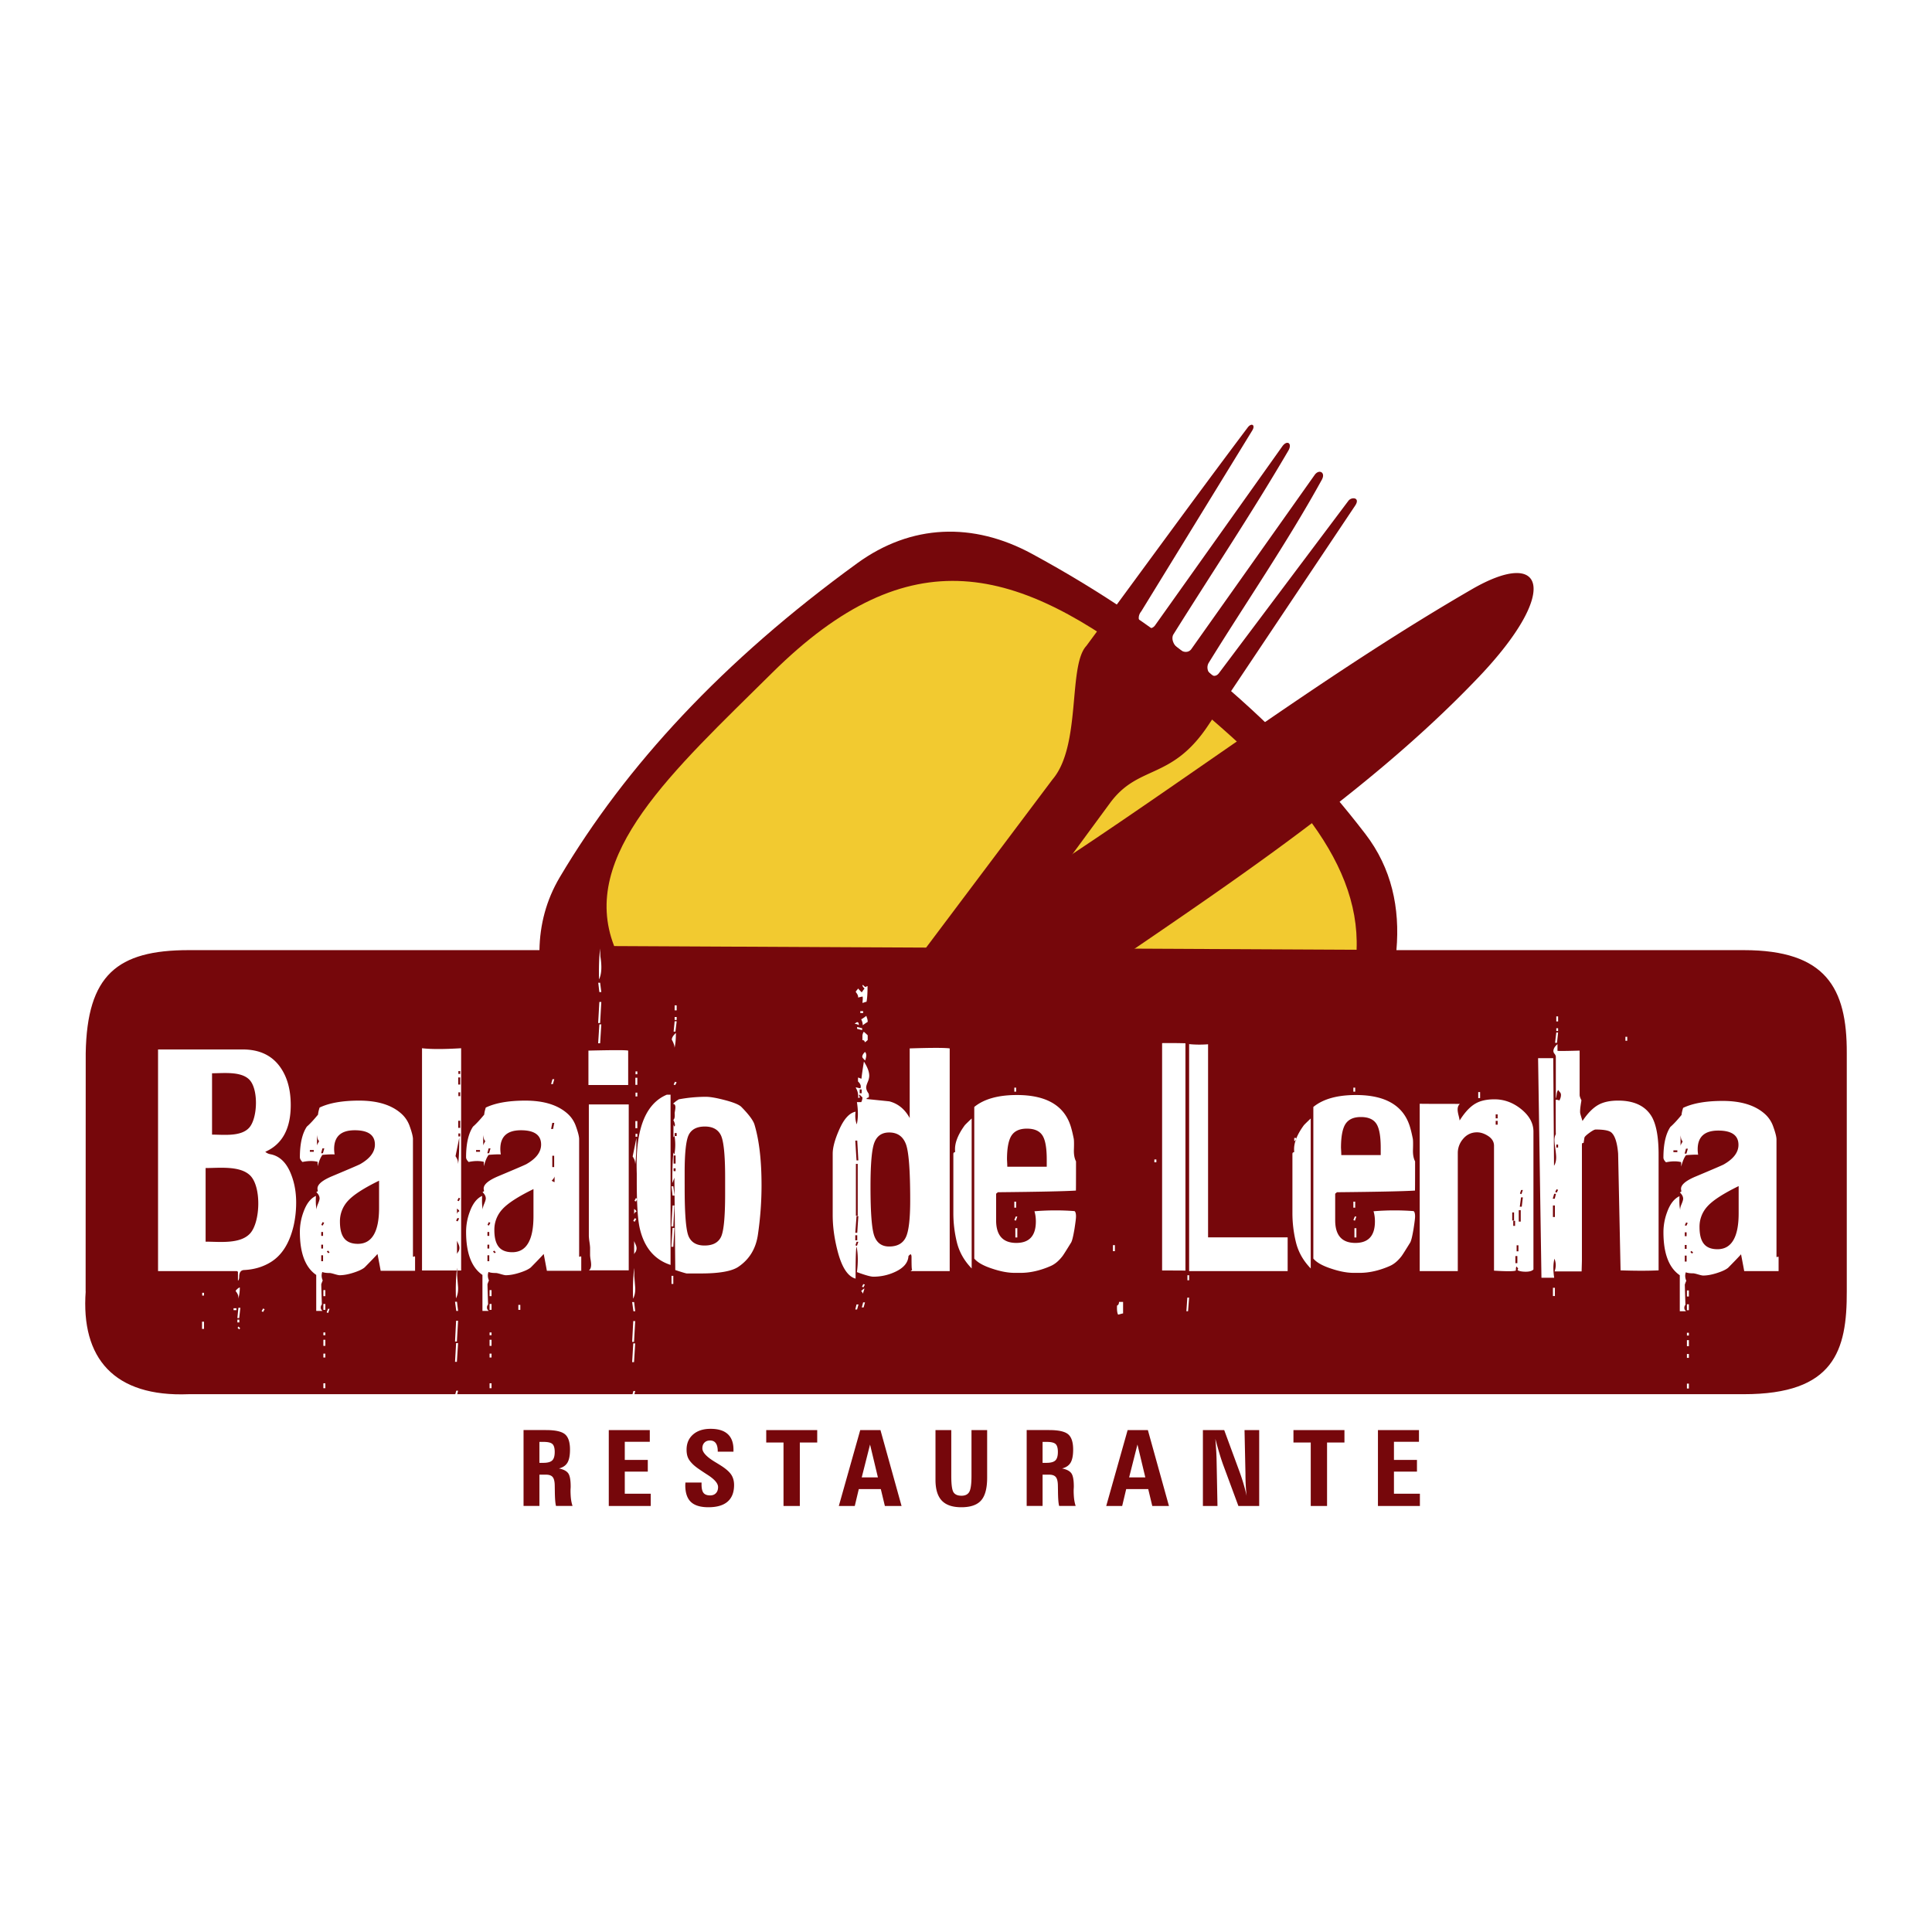 <svg xmlns="http://www.w3.org/2000/svg" width="2500" height="2500" viewBox="0 0 192.756 192.756"><g fill-rule="evenodd" clip-rule="evenodd"><path fill="#fff" d="M0 0h192.756v192.756H0V0z"/><path d="M18.825 94.795h34.996c.042-2.529.666-4.976 2.031-7.279 6.573-11.092 16.253-21.577 29.682-31.327 5.374-3.902 11.542-4.125 17.423-.935 13.935 7.56 24.851 16.984 33.267 27.951 2.62 3.415 3.466 7.379 3.097 11.59h34.66c8.159.003 10.302 3.737 10.272 10.286v23.732c.029 5.945-1.255 10.293-10.286 10.286h.002H18.837h.001c-7.448.299-10.785-3.572-10.286-10.286l-.009.064.009-23.797c.133-7.803 3.145-10.282 10.273-10.285z" fill="#76070b"/><path d="M61.274 94.39l74.073.367c.358-9.205-7.277-17.589-20.114-27.615-13.743-10.734-24.413-13.676-38.214.004-9.871 9.784-19.272 18.163-15.745 27.244z" fill="#f2ca30"/><path d="M54.48 142.678c.929 0 1.558.141 1.891.421.331.28.498.789.498 1.524 0 .582-.084 1.017-.254 1.304-.17.288-.452.482-.85.58.452.093.761.253.924.48.165.229.247.668.247 1.317 0 .041-.001.104-.006.189a3.014 3.014 0 0 0-.009.191c0 .345.017.641.049.891.033.247.084.473.152.674h-1.649c-.072-.247-.11-.746-.118-1.498a58.512 58.512 0 0 0-.01-.596c-.01-.377-.081-.642-.21-.796-.131-.154-.349-.231-.653-.231h-.663v3.121h-1.585v-7.572h2.246v.001zm-.662 3.27h.391c.424 0 .72-.081.886-.242.167-.159.249-.441.249-.841 0-.388-.076-.65-.226-.792-.151-.142-.443-.214-.88-.214h-.42v2.089zm6.92 4.302v-7.572h4.092v1.171h-2.496v1.807h2.296v1.165h-2.296v2.208h2.588v1.222h-4.184v-.001zm7.644-2.335h1.612v.199c0 .391.067.668.198.835.132.165.35.248.659.248.244 0 .435-.073.577-.223.143-.148.214-.353.214-.608 0-.359-.336-.759-1.007-1.196l-.096-.062a30.311 30.311 0 0 1-.845-.564 4.884 4.884 0 0 1-.47-.364c-.277-.254-.468-.493-.57-.717-.104-.225-.154-.502-.154-.829 0-.635.217-1.139.65-1.516.433-.377 1.016-.564 1.748-.564.756 0 1.326.175 1.707.524.382.349.573.867.573 1.556v.2H71.61v-.041c0-.357-.065-.625-.193-.805s-.32-.27-.577-.27c-.233 0-.418.07-.557.211-.138.14-.208.331-.208.569 0 .408.438.872 1.314 1.393.226.137.401.244.524.323.496.315.841.616 1.036.905.193.289.29.635.29 1.036 0 .734-.216 1.29-.647 1.663s-1.069.559-1.916.559c-.794 0-1.375-.177-1.747-.53-.372-.354-.558-.909-.558-1.667 0-.026.002-.069.005-.128.005-.057.006-.103.006-.137zm9.789 2.335v-6.329h-1.724v-1.243h5.087v1.243h-1.735v6.329h-1.628zm7.804-2.85h1.615l-.785-3.28-.83 3.28zm2.309 2.85l-.405-1.684h-2.197l-.401 1.684H83.69l2.136-7.572h2.017l2.105 7.572h-1.664zm10.204-7.572v4.744c0 1.061-.199 1.819-.601 2.273-.399.455-1.059.683-1.975.683-.883 0-1.534-.222-1.953-.667-.417-.445-.625-1.135-.625-2.068v-4.965h1.575v4.553c0 .868.073 1.416.221 1.649s.413.349.801.349c.373 0 .633-.13.778-.391.146-.26.217-.796.217-1.607v-4.553h1.562zm6.192 0c.929 0 1.558.141 1.891.421.331.28.498.789.498 1.524 0 .582-.084 1.017-.254 1.304-.171.288-.452.482-.851.58.452.093.761.253.924.48.165.229.247.668.247 1.317 0 .041-.002.104-.007.189s-.009.149-.009.191c0 .345.018.641.049.891.033.247.084.473.152.674h-1.648c-.072-.247-.11-.746-.117-1.498a98.361 98.361 0 0 0-.011-.596c-.011-.377-.081-.642-.211-.796-.131-.154-.349-.231-.653-.231h-.662v3.121h-1.586v-7.572h2.248v.001zm-.662 3.27h.391c.424 0 .72-.081.887-.242.166-.159.249-.441.249-.841 0-.388-.075-.65-.226-.792-.151-.142-.444-.214-.881-.214h-.42v2.089zm8.635 1.452h1.616l-.785-3.28-.831 3.28zm2.31 2.85l-.404-1.684h-2.198l-.401 1.684h-1.591l2.136-7.572h2.018l2.104 7.572h-1.664zm5.051 0v-7.572h2.125l1.448 3.933c.17.459.322.906.454 1.343a18 18 0 0 1 .336 1.286 19.877 19.877 0 0 1-.088-1.028 22.394 22.394 0 0 1-.029-1.169l-.093-4.364h1.463v7.572h-2.075l-1.533-4.143a21.583 21.583 0 0 1-.364-1.119 39.4 39.4 0 0 1-.401-1.438c.037.479.066.9.088 1.264.02.362.031.669.035.924l.088 4.512h-1.454v-.001zm10.759 0v-6.329h-1.725v-1.243h5.088v1.243h-1.735v6.329h-1.628zm6.705 0v-7.572h4.093v1.171h-2.496v1.807h2.296v1.165h-2.296v2.208h2.588v1.222h-4.185v-.001zM76.678 109.236c11.771-6.205 18.066-16.746 30.145-23.917 13.338-8.841 26.167-18.502 40.015-26.521 7.334-4.247 8.809.237.693 8.755-12.212 12.818-28.201 22.756-44.196 33.856-4.317 2.996-9.663 5.72-15.971 7.553l-6.662 5.269c-.001-.001-3.839-4.773-4.024-4.995z" fill="#76070b"/><path d="M88.435 99.817l16.577-22.055c2.89-3.388 1.525-11.343 3.375-13.321 5.366-7.265 10.668-14.577 16.1-21.794.371-.495.795-.256.45.306l-7.181 11.702-3.895 6.344c-.874 1.094.798 2.299 1.407 1.353l12.668-17.821c.478-.673 1.029-.301.6.433-3.647 6.234-7.66 12.248-11.49 18.372-.414.926 1.118 2.255 1.789 1.457l12.33-17.412c.43-.608 1.122-.26.715.48-3.452 6.271-7.524 12.178-11.286 18.268-.468.803.471 1.795 1.032 1.013l12.903-17.177c.319-.426 1.221-.337.676.478l-14.692 21.968c-3.657 5.469-6.925 3.842-9.764 7.704l-17.268 23.487a4736.665 4736.665 0 0 0-5.046-3.785z" fill="#76070b"/><path d="M29.548 119.977c0 .784-.082 1.553-.252 2.311-.408 1.743-1.172 2.958-2.303 3.646-.774.472-1.662.733-2.658.778-.315.021-.47.246-.47.678 0 .176-.041.312-.124.397v-.899l-.103-.07h-7.869v-22.114h8.442c1.704 0 2.969.613 3.8 1.839.661.97.996 2.205.996 3.706 0 2.366-.846 3.918-2.54 4.666.128.115.289.196.48.236.939.166 1.636.834 2.091 1.999.34.853.51 1.792.51 2.827zm-3.144 10.637l-.149.276-.155-.056.139-.28.165.06zm-2.478-2.164c0 .451-.057.833-.17 1.149.072-.245-.011-.507-.243-.783 0-.045.057-.12.17-.221.109-.095.191-.145.243-.145zm.056 2.029l-.119 1.029h-.181l.104-1.029h.196zm-.392.236h-.29v-.191h.29v.191zm.289 1.221h-.196v-.276h.196v.276zm.088.591l-.118.102-.15-.161.104-.12.164.179zm-3.614-3.269h-.181v-.275h.181v.275zm0 3.326h-.196v-.719h.196v.719zm.803-19.383c1.142 0 2.887.225 3.707-.692.854-.955.944-3.89-.01-4.816-.846-.824-2.573-.613-3.697-.613v6.121zm-.641 10.68c1.369 0 3.464.269 4.448-.832 1.022-1.146 1.131-4.666-.013-5.779-1.016-.988-3.088-.735-4.436-.735v7.346h.001zm12.362 6.703l-.134.412-.155-.061.139-.352h.15v.001zm8.535-3.797h-3.433c-.067-.382-.175-.944-.315-1.678-.263.297-.692.739-1.286 1.342-.222.186-.594.361-1.115.527-.516.166-.976.251-1.384.251-.077 0-.243-.035-.495-.11-.253-.075-.414-.11-.486-.11-.34 0-.588-.035-.744-.105-.098.266-.083.552.047.854-.011 0-.062.125-.15.371.01.457.031 1.13.062 2.015-.114.136-.139.301-.078.487l.134.161h-.619V127.2c-1.09-.743-1.632-2.18-1.632-4.294a5.7 5.7 0 0 1 .362-1.989c.294-.823.707-1.356 1.239-1.602-.026.628-.005 1.084.078 1.365-.021-.135.021-.326.129-.572.103-.246.16-.427.16-.542 0-.216-.114-.427-.335-.633.031 0 .088-.035.165-.105a.945.945 0 0 1-.041-.252c0-.411.49-.823 1.481-1.235 1.725-.723 2.644-1.119 2.768-1.189.986-.558 1.481-1.211 1.481-1.959 0-.949-.671-1.427-2.013-1.427-1.368 0-2.055.623-2.055 1.868 0 .166.016.347.047.543-.243-.015-.646-.005-1.214.045-.18.236-.34.612-.479 1.136v-.442c-.434-.111-.94-.105-1.513.015-.175-.166-.258-.326-.258-.472 0-1.341.232-2.365.697-3.059.289-.246.661-.644 1.115-1.195.011-.176.062-.412.155-.703.965-.462 2.282-.693 3.945-.693 1.858 0 3.268.441 4.238 1.326.341.312.6.693.77 1.13.243.658.361 1.12.361 1.386v11.652c0 .091.036.11.108.065.072-.045.103-.021.103.065v1.354zm-9.588-12.977c-.093-.04-.155-.231-.196-.573v1.045a.765.765 0 0 1 .114-.251c.067-.111.092-.181.082-.221zm.532.763h-.186l-.134.486h.181l.139-.486zm-1.048.341v-.175h-.392v.175h.392zm1.033 7.077l-.155-.061-.134.281.15.061.139-.281zm-.109 1.311v-.387h-.181v.387h.181zm.651 1.632l-.166-.16-.107.101.155.16.118-.101zm-.651-.367v-.387h-.181v.387h.181zm0 1.266v-.593h-.181v.593h.181zm.227 3.486h-.196v-.604h.196v.604zm0 1.366h-.196v-.588h.196v.588zm0 2.531h-.196v-.276h.196v.276zm0 1.059h-.196v-.602h.196v.602zm0 1.166h-.196v-.387h.196v.387zm0 3.059h-.196v-.487h.196v.487zm5.36-20.701c-1.523.743-2.554 1.413-3.093 1.999a2.986 2.986 0 0 0-.81 2.09c0 .758.146 1.314.434 1.672.286.355.738.538 1.353.538.707 0 1.232-.303 1.585-.9.354-.598.532-1.496.532-2.691v-2.708h-.001zm8.096-10.654h-.181v-.281h.181v.281zm0 1.059h-.196v-.708h.196v.708zm0 1.16h-.181v-.382h.181v.382zm0 3.164h-.196v-.708h.196v.708zm0 .855h-.181v-.297h.181v.297zm-.093.115c0 1.23-.036 2.104-.119 2.637 0-.216-.041-.407-.129-.567-.088-.161-.129-.231-.129-.211 0 .009.129-.609.377-1.859zm.093 6.067l-.134.276-.155-.061.14-.276.149.061zm-.093 1.291a.319.319 0 0 0-.227.296v-.572c.176.136.248.231.227.276zm-.01.707l-.155.298-.15-.076.134-.266.171.044zm-.093 3.341a.606.606 0 0 0-.124.205v-1.326c.01.041.057.142.129.302.078.166.113.302.113.423 0 .136-.035.27-.118.396zm-.109 2.37l.093 1.146c.021.452-.051.824-.211 1.119a19.518 19.518 0 0 1 .104-3.048c.009.011.014.272.014.783zm.093 3.517h-.181l-.124-.915h.196l.109.915zm0 .983l-.118 2.074h-.186l.108-2.074h.196zm0 2.225l-.118 1.869h-.186l.108-1.869h.196zm0 4.752l-.118.487h-.201l.139-.487h.18zm.305-11.994h-3.903v-22.174c.868.105 2.168.105 3.903 0v22.174zm17.58-19.581h-.181v-.281h.181v.281zm0 1.059h-.196v-.708h.196v.708zm0 1.161h-.181v-.381h.181v.381zm0 3.165h-.196v-.709h.196v.709zm0 .853h-.181v-.296h.181v.296zm-.093.115c0 1.23-.036 2.104-.119 2.637 0-.216-.041-.406-.129-.567s-.129-.231-.129-.211c0 .009.129-.608.377-1.859zm.093 6.068l-.134.276-.155-.061.14-.276.149.061zm-.093 1.291a.319.319 0 0 0-.227.296v-.572c.175.135.248.23.227.276zm-.01.708l-.155.296-.149-.075.134-.266.17.045zm-.093 3.34a.587.587 0 0 0-.124.206v-1.326c.01.04.056.141.128.302.077.165.114.301.114.422a.71.71 0 0 1-.118.396zm-.109 2.37l.093 1.146c.021.452-.051.823-.211 1.12a19.655 19.655 0 0 1 .104-3.049c.009.009.014.271.014.783zm.093 3.516h-.181l-.124-.915h.197l.108.915zm0 .984l-.119 2.075h-.186l.109-2.075h.196zm0 2.225l-.119 1.868h-.186l.109-1.868h.196zm0 4.751l-.119.487h-.201l.139-.487h.181zm4.136-37.979h-.202v-.497h.202v.497zm0 .959h-.202v-.296h.202v.296zm0 .131l-.124 1.029h-.181l.103-1.029h.202zm-.077 1.166c0 .627-.047 1.119-.135 1.48 0-.215-.093-.481-.273-.809 0-.196.134-.421.408-.671zm.077 4.925l-.154.281-.15-.06.135-.281.169.06zm8.467 10.256c0 1.638-.119 3.285-.362 4.942-.201 1.396-.852 2.466-1.951 3.209-.656.442-1.905.663-3.753.663h-1.389c-.073 0-.455-.115-1.151-.342l-.088-9.221a6.21 6.21 0 0 1-.212.543c0-1.401.037-2.432.119-3.089 0 .074.031.15.093.221a5.312 5.312 0 0 0 .015-1.813c-.072.041-.108.096-.108.166v-1.387c0 .111.037.196.108.267.078-.136.036-.356-.124-.663.124-.09.166-.307.134-.662 0-.031.016-.136.047-.322.03-.186.036-.326.015-.411-.031-.141-.104-.206-.227-.206.124-.141.32-.292.588-.457a15.08 15.08 0 0 1 2.68-.251c.434 0 1.063.109 1.89.326.888.23 1.446.462 1.667.688.754.768 1.193 1.36 1.312 1.782.465 1.558.697 3.567.697 6.017zm-8.679 1.045h-.201l-.103-.929h.18l.124.929zm-.398 6.916c-1.59-.513-2.617-1.718-3.066-3.621-.202-.844-.305-2.396-.305-4.661v-.813a34.404 34.404 0 0 1-.016-.924c0-3.797 1.001-6.117 3.01-6.962h.377v16.981zm.383-5.931l-.109 2.09h-.196l.119-2.09h.186zm0 2.24l-.109 1.884h-.196l.119-1.884h.186zm-.109 5.59h-.18v-.809h.18v.809zm.336-14.761v-.291h-.202v.291h.202zm-.109 2.752v-.809h-.196v.809h.196zm0 .753v-.281h-.196v.281h.196zm.906 1.299v.397c0 2.642.135 4.254.408 4.842.273.587.795.884 1.574.884.806 0 1.348-.276 1.632-.834.284-.553.423-1.989.423-4.314v-1.662c0-2.23-.145-3.626-.429-4.204-.289-.572-.821-.858-1.595-.858-.77 0-1.296.261-1.585.788-.284.522-.429 1.788-.429 3.787v1.174h.001zm-10.315 8.644h-3.433c-.067-.382-.176-.944-.315-1.678-.264.297-.692.739-1.286 1.342-.222.186-.594.361-1.115.527-.516.166-.976.251-1.383.251-.078 0-.243-.035-.496-.11s-.413-.11-.485-.11c-.341 0-.589-.035-.744-.105-.098.266-.083.552.046.854-.011 0-.062.125-.149.371.01.457.031 1.13.062 2.015-.113.136-.139.301-.077.487l.134.161h-.62V127.2c-1.089-.743-1.631-2.18-1.631-4.294a5.7 5.7 0 0 1 .361-1.989c.294-.823.707-1.356 1.239-1.602-.026.628-.005 1.084.077 1.365-.021-.135.021-.326.129-.572.103-.246.16-.427.16-.542 0-.216-.114-.427-.335-.633.031 0 .088-.035.165-.105a.945.945 0 0 1-.041-.252c0-.411.49-.823 1.481-1.235 1.725-.723 2.644-1.119 2.768-1.189.986-.558 1.481-1.211 1.481-1.959 0-.949-.671-1.427-2.014-1.427-1.368 0-2.055.623-2.055 1.868 0 .166.016.347.047.543-.243-.015-.646-.005-1.213.045-.181.236-.341.612-.48 1.136v-.442c-.434-.111-.94-.105-1.513.015-.176-.166-.258-.326-.258-.472 0-1.341.231-2.365.696-3.059.289-.246.661-.644 1.115-1.195.011-.176.062-.412.155-.703.965-.462 2.282-.693 3.944-.693 1.859 0 3.269.441 4.239 1.326.341.312.6.693.77 1.13.243.658.361 1.12.361 1.386v11.652c0 .091.036.11.108.065s.103-.021.103.065v1.354h.002zM55.3 107.672l-.135.487h-.181l.134-.487h.182zm0 4.36l-.119.602h-.196l.119-.602h.196zm-.011 4.409h-.186v-1.13h.186v1.13zm.041 1.502a.868.868 0 0 1-.284-.146c.17-.176.264-.322.284-.428v.574zm-3.418 12.742h-.196v-.497h.196v.497zm-3.506-16.875c-.093-.04-.154-.231-.196-.573v1.045a.765.765 0 0 1 .114-.251c.067-.111.093-.181.082-.221zm.532.763h-.186l-.134.486h.181l.139-.486zm-1.047.341v-.175h-.393v.175h.393zm1.032 7.077l-.155-.061-.134.281.149.061.14-.281zm-.109 1.311v-.387h-.181v.387h.181zm.651 1.632l-.166-.16-.108.101.155.16.119-.101zm-.651-.367v-.387h-.181v.387h.181zm0 1.266v-.593h-.181v.593h.181zm.227 3.486h-.196v-.604h.196v.604zm0 1.366h-.196v-.588h.196v.588zm0 2.531h-.196v-.276h.196v.276zm0 1.059h-.196v-.602h.196v.602zm0 1.166h-.196v-.387h.196v.387zm0 3.059h-.196v-.487h.196v.487zm4.185-19.865c-1.523.743-2.556 1.412-3.093 1.999a2.98 2.98 0 0 0-.811 2.09c0 .758.145 1.315.434 1.672.284.357.738.538 1.353.538.707 0 1.234-.302 1.584-.899.356-.598.532-1.497.532-2.692v-2.708h.001zM59.9 95.419c.165 1.02.119 1.788-.135 2.295-.03-1.155.005-2.185.108-3.089.001.196.012.463.027.794zm.093 3.56h-.196l-.108-.929h.186l.118.929zm0 .985l-.119 2.104h-.196l.119-2.104h.196zm0 2.24l-.119 1.884h-.196l.119-1.884h.196zm2.68 6.047h-3.965v-3.431c2.453-.06 3.774-.06 3.965 0v3.431zm.056 18.492h-3.98c.124-.08.196-.216.217-.411.021-.136.01-.332-.031-.588a4.287 4.287 0 0 1-.062-.487v-.748c0-.101-.02-.297-.062-.598a5.607 5.607 0 0 1-.062-.583v-13.139h3.98v16.554zm23.826-28.366c0 .698-.031 1.221-.103 1.572a.76.76 0 0 0-.207.055.792.792 0 0 1-.202.051c.042-.327.047-.538.016-.633l-.454.1c.041-.125-.036-.312-.228-.557 0-.03.042-.091.119-.186.083-.091.124-.151.124-.182-.042 0 .077.136.361.412.052-.091.14-.216.274-.382-.145-.131-.212-.246-.212-.356.052 0 .14.07.273.206l.239-.1zm-.439 2.692h-.284v-.19h.284v.19zm.455.884c-.129.075-.294.19-.496.336 0-.205-.052-.401-.155-.588.145-.08.315-.195.517-.351 0 .021.021.091.067.221.046.125.067.251.067.382zm-.888.336a.623.623 0 0 0-.413-.13c.114-.121.201-.176.273-.176.093 0 .14.101.14.306zm.331.488l-.501-.132v-.181l.501.121v.192zm.557.984c-.15.146-.248.221-.299.221 0-.136-.078-.205-.228-.205v-.352a.816.816 0 0 1 .134-.487c.104.08.232.195.393.352v.471zm-.254 2.044c-.196-.186-.289-.306-.289-.366 0-.146.087-.307.273-.487.161.15.166.432.016.853zm8.437 21.013H90.85c.135-.09.176-.16.124-.221-.021-.125-.031-.522-.031-1.19 0-.13-.026-.216-.078-.266-.047 0-.124.06-.227.176-.036.658-.48 1.185-1.327 1.577a5.09 5.09 0 0 1-2.178.481c-.264 0-.806-.15-1.637-.457.124-.949.113-1.793-.031-2.525-.067.045-.104 1.104-.104 3.174-.784-.206-1.394-1.15-1.817-2.838-.31-1.216-.465-2.381-.465-3.485v-6.138c0-.598.202-1.366.604-2.295.485-1.14 1.043-1.773 1.678-1.898-.062.472-.021.894.119 1.266.145-.618.149-1.361.016-2.221h.438c0-.009.021-.06.057-.15a.95.95 0 0 0 .052-.321l-.289-.281c-.072.07-.052.161.062.281l-.196.061c.02-.412-.062-.753-.243-1.02 0-.035.052-.04.15-.015.149.04.258.06.319.06.088-.216.01-.441-.242-.678v-.382c.041 0 .098.021.175.05a.445.445 0 0 0 .17.056c.041-.411.124-.984.243-1.708.351.548.532 1.021.532 1.411 0 .187-.052.402-.155.644-.098.236-.15.412-.15.522 0 .176.072.366.212.572.062.075.077.221.046.427-.149.04-.227.091-.227.161.764.08 1.528.155 2.282.235.868.227 1.544.779 2.029 1.663V104.6c2.168-.07 3.5-.07 3.991 0v22.218h.002zm-8.467 1.342l-.14.275-.149-.055.134-.267.155.047zm-.047.397c0 .04-.026.126-.067.256a1 1 0 0 0-.067.257 1.532 1.532 0 0 0-.186-.267c.176-.166.279-.246.32-.246zm.062 1.381l-.139.503h-.181l.134-.503h.186zm-.65.207l-.14.501h-.18l.123-.501h.197zm.315-21.071v-.381h-.197v.381h.197zm-.331 6.696l-.108-1.974h-.196l.123 1.974h.181zm-.062 5.53v-5.179h-.181v5.179h.181zm.062.029h-.181l-.123 1.663h.196l.108-1.663zm-.108 2.416v-.502h-.196v.502h.196zm.108.146h-.17l-.119.352.15.061.139-.413zm1.214-5.504c0 2.631.129 4.283.393 4.962.263.678.753 1.015 1.466 1.015.811 0 1.358-.302 1.657-.904.3-.603.444-1.844.444-3.717 0-3.013-.145-4.892-.444-5.635-.299-.748-.847-1.12-1.657-1.12-.702 0-1.192.321-1.456.964-.269.643-.403 2.119-.403 4.435zm14.529-9.473h-.181v-.401h.181v.401zm5.974 12.445c0 .195-.052.607-.149 1.235-.125.738-.232 1.19-.336 1.371-.434.703-.712 1.15-.847 1.336-.372.492-.774.829-1.208 1.015-1.038.452-2.039.678-2.995.678h-.578c-.655 0-1.394-.135-2.22-.411-.888-.286-1.492-.623-1.817-1.015v-15.127c.971-.794 2.386-1.191 4.249-1.191 2.995 0 4.802 1.091 5.416 3.265.093.317.176.679.259 1.091.03.155.036.532.015 1.135-.01.467.062.844.212 1.13 0 2.149-.005 3.119-.016 2.913-1.089.07-3.681.125-7.775.166-.03.02-.088.07-.181.146v2.646c0 1.512.672 2.265 2.014 2.265 1.301 0 1.951-.713 1.951-2.145 0-.366-.047-.703-.139-1.014a25.32 25.32 0 0 1 3.996-.016c.097.065.149.241.149.527zm-5.974-.869h-.181v-.603h.181v.603zm.119.885l-.145.412-.155-.061.14-.352h.16v.001zm0 2.089h-.196v-.929h.196v.929zm-4.554 3.089c-.733-.753-1.224-1.612-1.467-2.571a12.29 12.29 0 0 1-.361-3.004v-5.825c0-.101.026-.161.082-.176.058-.021.088-.041.099-.061-.093-.764.228-1.643.95-2.637.031-.045.263-.276.697-.688v14.962zm3.554-10.151h3.935v-.723c0-1.166-.145-1.969-.439-2.411-.294-.442-.806-.663-1.543-.663-.719 0-1.224.227-1.528.684-.3.456-.455 1.255-.455 2.391.019.326.03.567.03.722zm10.736 8.428h-.196v-.603h.196v.603zm.816 6.213c-.031 0-.113.015-.248.055-.134.04-.222.061-.248.061-.093-.155-.129-.457-.108-.899.135-.055.196-.181.196-.366h.408v1.149zm17.257-17.217h-.181v-.297h.181v.297zm5.901-4.912h-.182v-.401h.182v.401zm5.974 12.445c0 .195-.052.607-.15 1.235-.123.738-.232 1.19-.335 1.371-.435.703-.713 1.15-.847 1.336-.372.492-.774.829-1.209 1.015-1.037.452-2.039.678-2.994.678h-.578c-.655 0-1.395-.135-2.22-.411-.889-.286-1.492-.623-1.817-1.015v-15.127c.971-.794 2.385-1.191 4.249-1.191 2.994 0 4.801 1.091 5.416 3.265.093.317.175.679.258 1.091.031.155.036.532.016 1.135-.011.467.062.844.212 1.13 0 2.149-.006 3.119-.016 2.913-1.09.07-3.682.125-7.775.166-.031.02-.088.07-.181.146v2.646c0 1.512.671 2.265 2.014 2.265 1.301 0 1.951-.713 1.951-2.145 0-.366-.046-.703-.14-1.014a25.321 25.321 0 0 1 3.996-.016c.098.065.15.241.15.527zm-5.974-.869h-.182v-.603h.182v.603zm.118.885l-.145.412-.155-.061.141-.352h.159v.001zm0 2.089h-.195v-.929h.195v.929zm-4.554 3.089c-.733-.753-1.224-1.612-1.466-2.571a12.24 12.24 0 0 1-.361-3.004v-5.825c0-.101.025-.161.082-.176.057-.021.088-.041.099-.061-.093-.764.227-1.643.95-2.637.03-.045.263-.276.696-.688v14.962zm3.048-11.309h3.934v-.723c0-1.165-.145-1.969-.438-2.41-.294-.442-.806-.664-1.544-.664-.718 0-1.224.227-1.528.684-.3.457-.454 1.256-.454 2.391.02.326.03.567.03.722zm-5.351 11.574h-9.83v-22.646c.604.06 1.234.065 1.89.015v19.262h7.94v3.369zm-10.197-.045c-.01-.01-.785-.015-2.329-.015v-22.687a61.72 61.72 0 0 1 2.329.016v22.686zm-2.901-10.812h-.201v-.282h.201v.282zm3.268 11.771h-.17v-.502h.17v.502zm0 1.734l-.108 1.356h-.165l.093-1.356h.18zm29.031-19.909h-.187v-.603h.187v.603zm5.322 17.101c-.145.146-.396.221-.773.221-.311 0-.563-.04-.754-.12-.072-.04-.072-.091 0-.161 0-.05-.058-.125-.166-.235-.041.04-.062.17-.062.396-.16.09-.888.095-2.179.015v-12.461c0-.411-.217-.753-.65-1.015-.352-.215-.702-.326-1.043-.326-.583 0-1.063.236-1.436.709a2.13 2.13 0 0 0-.485 1.351v11.787h-3.8V110.12c.083.01 1.42.016 4.012.016-.149.125-.228.311-.228.557 0 .146.031.352.099.613.066.256.098.422.098.492.517-.824 1.049-1.396 1.605-1.707.48-.276 1.105-.412 1.875-.412.965 0 1.858.326 2.669.984.81.658 1.218 1.4 1.218 2.24v13.755zm-3.572-15.082v-.396h-.196v.396h.196zm0 .633v-.382h-.196v.382h.196zm2.515 6.519h-.171l-.118.352.149.061.14-.413zm0 .733h-.181l-.124.93h.196l.109-.93zm-.212 2.416v-1.135h-.196v1.135h.196zm-.666-.106v-.809h-.181v.809h.181zm.103.533v-.502h-.181v.502h.181zm.335 2.541v-.603h-.181v.603h.181zm-.108 1.18v-.708h-.195v.708h.195zm10.963-22.189h-.181v-.396h.181v.396zm-6.898-1.928h-.181v-.503h.181v.503zm0 .954h-.181v-.276h.181v.276zm0 .151l-.108 1.029h-.196l.124-1.029h.18zm10.027 23.73c-1.018.051-2.282.051-3.795 0l-.243-11.652c-.093-1.109-.325-1.812-.696-2.119-.232-.186-.743-.28-1.544-.28-.118 0-.335.115-.641.341-.31.226-.469.387-.485.487-.015.096-.041.271-.082.527-.113-.051-.165.01-.165.176v11.436c0 .166-.011.562-.031 1.19h-2.695c.155-.441.15-.863-.015-1.266-.13.518-.14 1.15-.026 1.898h-1.271l-.335-21.907h1.513l.077 10.738c.14-.217.212-.492.212-.839 0-.196-.031-.487-.083-.874a6.577 6.577 0 0 1-.087-.834c0-.251.046-.452.139-.603-.01-.065-.016-1.216-.016-3.44.181 0 .305.03.362.085.113-.195.165-.387.165-.572a.39.39 0 0 0-.088-.251 1.434 1.434 0 0 1-.182-.236c-.082.081-.134.227-.159.442-.026.216-.052.356-.083.411v-4.193a.54.54 0 0 0-.129-.271.426.426 0 0 1-.113-.271c0-.227.134-.457.407-.693v.663c.041.03.774.025 2.21-.016v4.415c0 .136.062.316.181.543-.129.737-.165 1.189-.108 1.355.031.126.104.362.212.708.526-.788 1.063-1.326 1.605-1.622.495-.271 1.146-.412 1.951-.412 1.622 0 2.747.548 3.372 1.633.444.798.666 2.044.666 3.741v11.562zm-10.347 2.562h-.196v-.823h.196v.823zm.32-14.816v-.297h-.181v.297h.181zm0 4.224l-.155-.061-.134.267.149.07.14-.276zm-.212.396h-.181l-.14.487h.196l.125-.487zm-.108 2.311v-1.15h-.196v1.15h.196zm22.321 5.398h-3.433c-.067-.381-.176-.943-.315-1.677-.264.296-.692.738-1.286 1.341-.222.186-.593.361-1.115.527-.516.166-.976.251-1.383.251-.078 0-.243-.035-.496-.11s-.413-.11-.485-.11c-.341 0-.589-.036-.743-.105-.098.266-.083.553.047.854-.011 0-.062.126-.15.372.011.457.031 1.13.062 2.014a.48.48 0 0 0-.078.487l.135.161h-.62v-3.592c-1.09-.743-1.631-2.18-1.631-4.294a5.7 5.7 0 0 1 .361-1.989c.294-.823.707-1.355 1.238-1.603-.025.629-.005 1.085.078 1.367-.021-.136.021-.327.129-.573.104-.246.16-.427.16-.542 0-.216-.113-.428-.336-.633.031 0 .088-.035.166-.106a.896.896 0 0 1-.042-.25c0-.412.49-.823 1.481-1.235 1.725-.724 2.645-1.12 2.768-1.19.986-.558 1.482-1.211 1.482-1.959 0-.949-.672-1.426-2.014-1.426-1.368 0-2.055.622-2.055 1.868 0 .165.015.347.046.542-.242-.016-.646-.005-1.213.046-.181.235-.341.612-.48 1.135v-.442c-.434-.11-.939-.105-1.513.016-.176-.166-.258-.327-.258-.473 0-1.341.232-2.365.696-3.059.29-.246.661-.644 1.115-1.195.011-.176.062-.412.155-.703.966-.462 2.282-.693 3.944-.693 1.858 0 3.269.441 4.239 1.326.34.312.599.693.769 1.13.243.658.362 1.12.362 1.387v11.651c0 .091.035.11.107.065s.104-.02.104.065v1.354h.002zm-9.588-12.977c-.093-.04-.154-.231-.196-.572v1.044a.774.774 0 0 1 .114-.251c.068-.111.093-.181.082-.221zm.532.763h-.186l-.135.486h.181l.14-.486zm-1.047.342v-.176h-.393v.176h.393zm1.032 7.076l-.154-.061-.135.281.15.061.139-.281zm-.109 1.311v-.387h-.181v.387h.181zm.651 1.633l-.165-.161-.108.101.155.161.118-.101zm-.651-.367v-.387h-.181v.387h.181zm0 1.266v-.594h-.181v.594h.181zm.228 3.485h-.196v-.603h.196v.603zm0 1.367h-.196v-.588h.196v.588zm0 2.531h-.196v-.276h.196v.276zm0 1.06h-.196v-.603h.196v.603zm0 1.165h-.196v-.387h.196v.387zm0 3.058h-.196v-.487h.196v.487zm4.965-20.195c-1.522.744-2.556 1.412-3.093 2a2.978 2.978 0 0 0-.811 2.089c0 .759.145 1.315.434 1.673.284.356.738.537 1.354.537.707 0 1.233-.301 1.584-.899.356-.598.532-1.496.532-2.692v-2.708z" fill="#fff"/></g></svg>